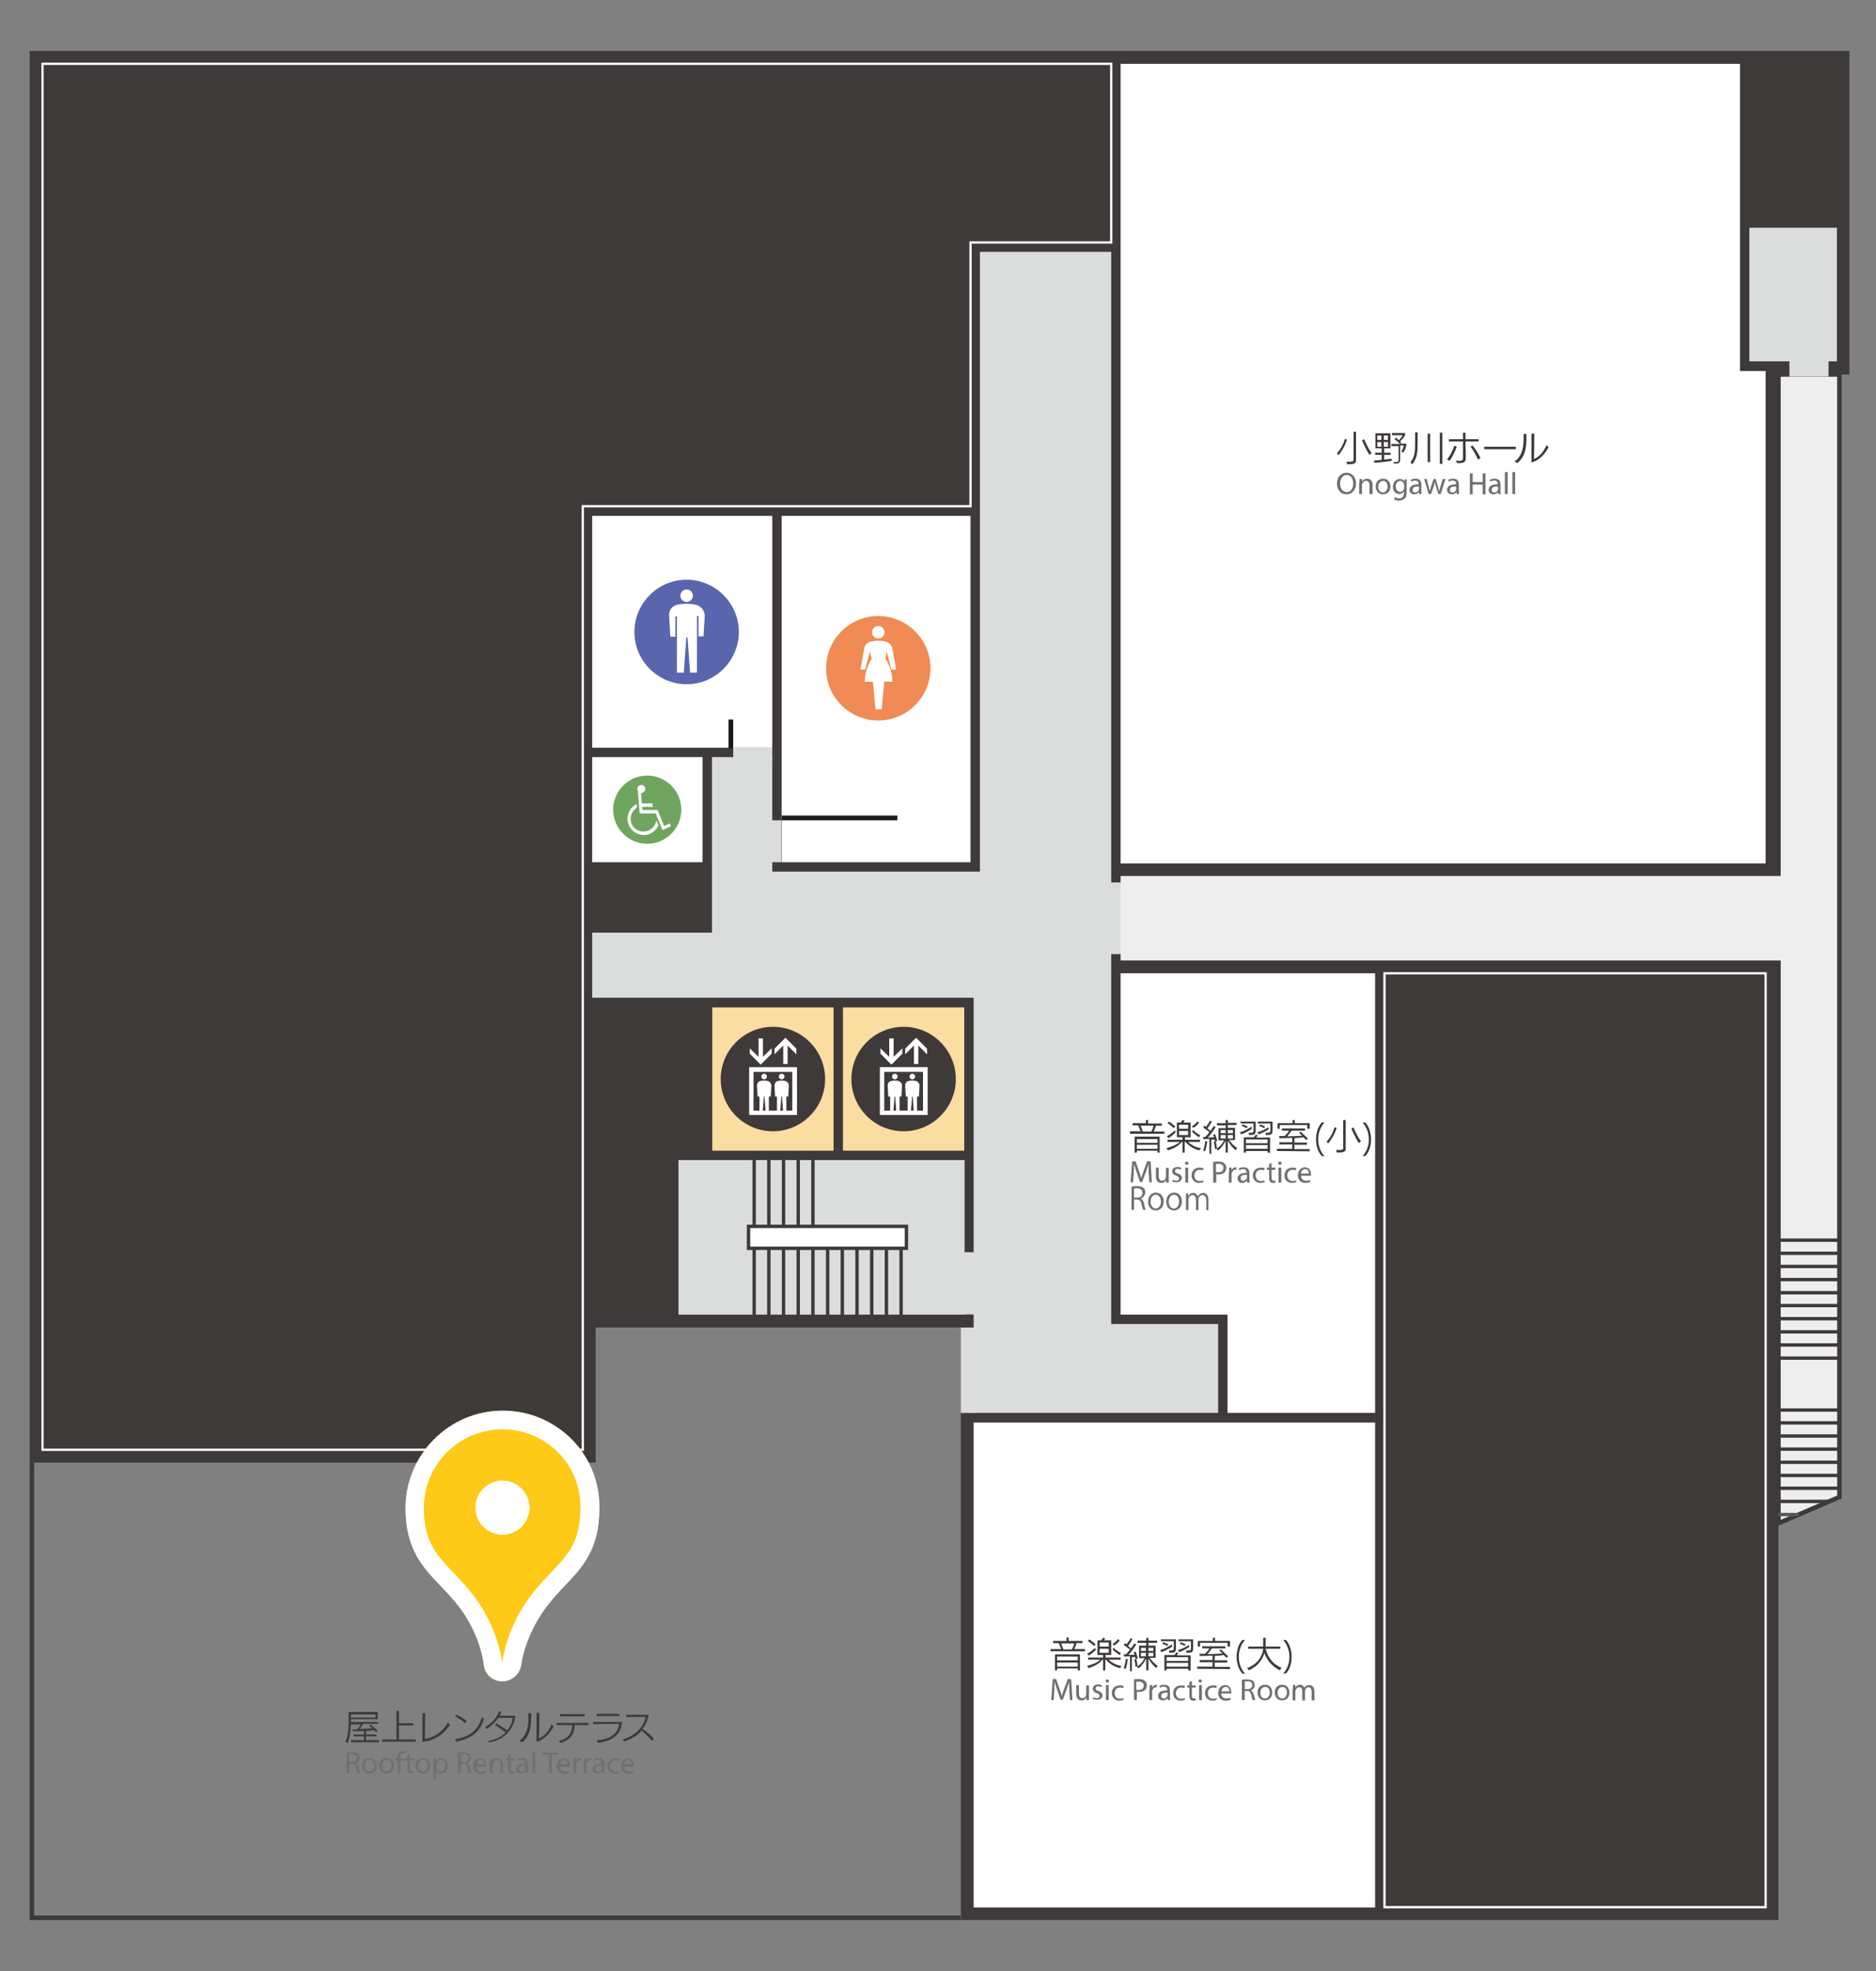 <?xml version="1.0" encoding="utf-8"?>
<!-- Generator: Adobe Illustrator 27.1.1, SVG Export Plug-In . SVG Version: 6.00 Build 0)  -->
<svg version="1.1" id="base" xmlns="http://www.w3.org/2000/svg" xmlns:xlink="http://www.w3.org/1999/xlink" x="0px" y="0px" width="600px" height="630px" preserveAspectRatio="xMinYMid" viewBox="0 0 600 630" style="enable-background:new 0 0 600 630;" xml:space="preserve">
<rect x="0" y="0" width="600" height="630" fill="#808080" stroke="none"/>
<style type="text/css">
	.st0{fill:#3E3A39;}
	.st1{fill:#EEEEEF;stroke:#3E3A39;stroke-width:1.444;stroke-miterlimit:10;}
	.st2{fill:none;stroke:#3E3A39;stroke-width:1.081;stroke-miterlimit:10;}
	.st3{fill:none;stroke:#595757;stroke-width:1.081;stroke-miterlimit:10;}
	.st4{fill:#DBDCDC;}
	.st5{fill:#FFFFFF;}
	.st6{fill:none;stroke:#FFFFFF;stroke-width:0.726;stroke-miterlimit:10;}
	.st7{fill:none;stroke:#3E3A39;stroke-width:1.444;stroke-miterlimit:10;}
	.st8{fill:#FBDCA1;}
	.st9{fill:#FFFFFF;stroke:#3E3A39;stroke-width:1.081;stroke-miterlimit:10;}
	.st10{fill:#1A1A1A;}
	.st11{fill:#EEEEEF;}
	.st12{fill:#F08B55;}
	.st13{fill:#5966AE;}
	.st14{fill:#70A55F;}
	.st15{fill:#717071;}
	.st16{fill:#FFCA17;}
</style>
<polygon class="st0" points="190.5,467.5 190.5,424.3 307.3,424.3 307.3,613.7 568.8,613.7 568.8,119.7 591.5,119.7 591.5,16.3 
	9.5,16.3 9.5,467.5 "/>
<g>
	<polygon class="st1" points="588.3,478.5 588.3,119.7 568.8,119.7 568.8,486.9 	"/>
</g>
<line class="st2" x1="588.3" y1="434.1" x2="568.8" y2="434.1"/>
<line class="st2" x1="588.3" y1="429.9" x2="568.8" y2="429.9"/>
<line class="st2" x1="588.3" y1="425.7" x2="568.8" y2="425.7"/>
<line class="st2" x1="588.3" y1="421.5" x2="568.8" y2="421.5"/>
<line class="st2" x1="588.3" y1="417.3" x2="568.8" y2="417.3"/>
<line class="st2" x1="588.3" y1="413.2" x2="568.8" y2="413.2"/>
<line class="st2" x1="588.3" y1="409" x2="568.8" y2="409"/>
<line class="st2" x1="588.3" y1="404.8" x2="568.8" y2="404.8"/>
<line class="st2" x1="588.3" y1="400.6" x2="568.8" y2="400.6"/>
<line class="st2" x1="588.3" y1="396.4" x2="568.8" y2="396.4"/>
<line class="st3" x1="575.3" y1="484.1" x2="568.8" y2="484.1"/>
<line class="st2" x1="585" y1="479.9" x2="568.8" y2="479.9"/>
<line class="st2" x1="588.3" y1="475.7" x2="568.8" y2="475.7"/>
<line class="st2" x1="588.3" y1="471.6" x2="568.8" y2="471.6"/>
<line class="st2" x1="588.3" y1="467.4" x2="568.8" y2="467.4"/>
<line class="st2" x1="588.3" y1="463.2" x2="568.8" y2="463.2"/>
<line class="st2" x1="588.3" y1="459" x2="568.8" y2="459"/>
<line class="st2" x1="588.3" y1="454.8" x2="568.8" y2="454.8"/>
<line class="st2" x1="588.3" y1="450.7" x2="568.8" y2="450.7"/>
<rect x="559.5" y="72.8" class="st4" width="28" height="42.7"/>
<polygon class="st5" points="556.5,20.4 358.4,20.4 358.4,276 564.7,276 564.7,118.6 556.5,118.6 "/>
<polygon class="st6" points="186.4,161.8 310.4,161.8 310.4,77.5 355.4,77.5 355.4,20.4 13.6,20.4 13.6,463.4 186.4,463.4 "/>
<polyline class="st7" points="10.2,467.5 10.2,613 307.2,613 "/>
<polygon class="st5" points="358.4,420.2 392.6,420.2 392.6,451.6 439.8,451.6 439.8,311.1 358.4,311.1 "/>
<rect x="311.4" y="454.7" class="st5" width="128.4" height="155"/>
<rect x="217" y="370.8" class="st4" width="91.5" height="49.4"/>
<rect x="227.8" y="322" class="st8" width="38.8" height="45.8"/>
<rect x="269.6" y="322" class="st8" width="38.8" height="45.8"/>
<rect x="189.4" y="242" class="st5" width="35.3" height="33.6"/>
<rect x="239.4" y="392" class="st9" width="50.5" height="7"/>
<line class="st2" x1="241.2" y1="420.3" x2="241.2" y2="399"/>
<line class="st2" x1="245.9" y1="420.3" x2="245.9" y2="399"/>
<line class="st2" x1="250.6" y1="420.3" x2="250.6" y2="399"/>
<line class="st2" x1="255.3" y1="420.3" x2="255.3" y2="399"/>
<line class="st2" x1="260" y1="420.3" x2="260" y2="399"/>
<line class="st2" x1="264.7" y1="420.3" x2="264.7" y2="399"/>
<line class="st2" x1="269.4" y1="420.3" x2="269.4" y2="399"/>
<line class="st2" x1="278.8" y1="420.3" x2="278.8" y2="399"/>
<line class="st2" x1="274.1" y1="420.3" x2="274.1" y2="399"/>
<line class="st2" x1="283.5" y1="420.3" x2="283.5" y2="399"/>
<line class="st2" x1="288.2" y1="420.3" x2="288.2" y2="399"/>
<line class="st2" x1="241.2" y1="392" x2="241.2" y2="370.8"/>
<line class="st2" x1="245.9" y1="392" x2="245.9" y2="370.8"/>
<line class="st2" x1="250.6" y1="392" x2="250.6" y2="370.8"/>
<line class="st2" x1="255.3" y1="392" x2="255.3" y2="370.8"/>
<line class="st2" x1="260" y1="392" x2="260" y2="370.8"/>
<polygon class="st4" points="355.4,423.2 355.4,80.5 313.4,80.5 313.4,278.6 247,278.6 247,278.6 247,278.6 247,242 227.7,242 
	227.7,298.1 189.4,298.1 189.4,318.9 311.4,318.9 311.4,451.6 389.6,451.6 389.6,423.2 "/>
<g>
	<rect x="189.4" y="164.9" class="st5" width="57.6" height="74.1"/>
	<rect x="250" y="164.9" class="st5" width="60.4" height="110.7"/>
</g>
<rect x="250" y="260.7" class="st10" width="37" height="1.5"/>
<rect x="233" y="230" class="st10" width="1.5" height="9.2"/>
<rect x="234.5" y="239" class="st4" width="12.5" height="4.4"/>
<rect x="246.1" y="262.2" class="st4" width="3.8" height="13.4"/>
<rect x="345.3" y="290.8" transform="matrix(-4.464980e-11 1 -1 -4.464980e-11 650.31 -63.235)" class="st4" width="22.9" height="5.4"/>
<rect x="442.8" y="311.1" class="st6" width="121.9" height="298.5"/>
<rect x="358.4" y="280" class="st11" width="212.4" height="27"/>
<rect x="300.2" y="407.9" transform="matrix(8.974250e-11 -1 1 8.974250e-11 -100.165 720.348)" class="st4" width="19.9" height="4.7"/>
<rect x="296" y="435.6" transform="matrix(6.518170e-11 -1 1 6.518170e-11 -128.314 747.63)" class="st4" width="27.3" height="4.7"/>
<rect x="575.6" y="111.2" transform="matrix(-4.530439e-11 1 -1 -4.530439e-11 696.015 -461.023)" class="st4" width="5.8" height="12.5"/>
<g>
	<path class="st0" d="M247.2,361.6c9.2,0,16.7-7.5,16.7-16.7c0-9.2-7.5-16.7-16.7-16.7c-9.2,0-16.7,7.5-16.7,16.7
		C230.5,354.1,238,361.6,247.2,361.6"/>
	<g>
		<path class="st5" d="M239.6,341.1v15.3h15.3v-15.3H239.6z M253.4,355H241v-12.4h12.4V355z"/>
		<polygon class="st5" points="246.8,336.8 246.8,335.1 244,337.8 244,331.9 242.6,331.9 242.6,337.8 239.8,335.1 239.8,336.8 
			243.3,340.3 		"/>
		<polygon class="st5" points="250.5,334.2 250.5,340.1 251.9,340.1 251.9,334.2 254.7,337 254.7,335.2 251.2,331.7 247.7,335.2 
			247.7,337 		"/>
		<path class="st5" d="M242.3,350.5h0.6v5.2h1l0.4-5.2h0.2l0.4,5.2h1v-5.2h0.6l0.2-3.5c0-0.7-0.5-1.3-1.2-1.5
			c-0.4-0.1-0.7-0.1-1.1-0.1c-0.4,0-0.7,0-1.1,0.1c-0.7,0.1-1.2,0.7-1.2,1.5L242.3,350.5z"/>
		<path class="st5" d="M244.4,345c0.5,0,0.9-0.4,0.9-0.9c0-0.5-0.4-0.9-0.9-0.9c-0.5,0-0.9,0.4-0.9,0.9
			C243.5,344.6,243.9,345,244.4,345"/>
		<path class="st5" d="M247.9,350.5h0.6v5.2h1l0.4-5.2h0.2l0.4,5.2h1v-5.2h0.6l0.2-3.5c0-0.7-0.5-1.3-1.2-1.5
			c-0.4-0.1-0.7-0.1-1.1-0.1c-0.4,0-0.7,0-1.1,0.1c-0.7,0.1-1.2,0.7-1.2,1.5L247.9,350.5z"/>
		<path class="st5" d="M250,345c0.5,0,0.9-0.4,0.9-0.9c0-0.5-0.4-0.9-0.9-0.9c-0.5,0-0.9,0.4-0.9,0.9C249.1,344.6,249.5,345,250,345
			"/>
	</g>
</g>
<g>
	<path class="st0" d="M289,361.6c9.2,0,16.7-7.5,16.7-16.7c0-9.2-7.5-16.7-16.7-16.7c-9.2,0-16.7,7.5-16.7,16.7
		C272.3,354.1,279.8,361.6,289,361.6"/>
	<g>
		<path class="st5" d="M281.4,341.1v15.3h15.3v-15.3H281.4z M295.2,355h-12.4v-12.4h12.4V355z"/>
		<polygon class="st5" points="288.6,336.8 288.6,335.1 285.8,337.8 285.8,331.9 284.4,331.9 284.4,337.8 281.6,335.1 281.6,336.8 
			285.1,340.3 		"/>
		<polygon class="st5" points="292.3,334.2 292.3,340.1 293.7,340.1 293.7,334.2 296.5,337 296.5,335.2 293,331.7 289.5,335.2 
			289.5,337 		"/>
		<path class="st5" d="M284.1,350.5h0.6v5.2h1l0.4-5.2h0.2l0.4,5.2h1v-5.2h0.6l0.2-3.5c0-0.7-0.5-1.3-1.2-1.5
			c-0.4-0.1-0.7-0.1-1.1-0.1c-0.4,0-0.7,0-1.1,0.1c-0.7,0.1-1.2,0.7-1.2,1.5L284.1,350.5z"/>
		<path class="st5" d="M286.2,345c0.5,0,0.9-0.4,0.9-0.9c0-0.5-0.4-0.9-0.9-0.9c-0.5,0-0.9,0.4-0.9,0.9
			C285.3,344.6,285.7,345,286.2,345"/>
		<path class="st5" d="M289.7,350.5h0.6v5.2h1l0.4-5.2h0.2l0.4,5.2h1v-5.2h0.6l0.2-3.5c0-0.7-0.5-1.3-1.2-1.5
			c-0.4-0.1-0.7-0.1-1.1-0.1c-0.4,0-0.7,0-1.1,0.1c-0.7,0.1-1.2,0.7-1.2,1.5L289.7,350.5z"/>
		<path class="st5" d="M291.8,345c0.5,0,0.9-0.4,0.9-0.9c0-0.5-0.4-0.9-0.9-0.9c-0.5,0-0.9,0.4-0.9,0.9
			C290.9,344.6,291.3,345,291.8,345"/>
	</g>
</g>
<g>
	<path class="st12" d="M280.9,230.3c9.2,0,16.7-7.5,16.7-16.7c0-9.2-7.5-16.7-16.7-16.7c-9.2,0-16.7,7.5-16.7,16.7
		C264.2,222.8,271.7,230.3,280.9,230.3"/>
	<g>
		<path class="st5" d="M280.9,204.1c1.1,0,2-0.9,2-2s-0.9-2-2-2c-1.1,0-2,0.9-2,2S279.8,204.1,280.9,204.1"/>
		<path class="st5" d="M283.6,208.3l1.5,5.7h1.5l-1.2-6.7c-0.2-1-1-1.9-2-2.2c-0.8-0.2-1.6-0.3-2.5-0.3c-0.9,0-1.7,0.1-2.5,0.3
			c-1.1,0.3-1.9,1.2-2,2.2l-1.2,6.7h1.5l1.5-5.7l0.6,2.3c-1.4,2.1-2.2,4.6-2.2,7.3h2.6l0.8,8.8h2l0.8-8.8h2.6c0-2.7-0.8-5.2-2.2-7.3
			L283.6,208.3z"/>
	</g>
</g>
<g>
	<path class="st13" d="M219.6,218.7c9.2,0,16.7-7.5,16.7-16.7c0-9.2-7.5-16.7-16.7-16.7c-9.2,0-16.7,7.5-16.7,16.7
		C202.9,211.2,210.4,218.7,219.6,218.7"/>
	<g>
		<path class="st5" d="M219.6,192.4c1.1,0,2-0.9,2-2s-0.9-2-2-2c-1.1,0-2,0.9-2,2S218.5,192.4,219.6,192.4"/>
		<path class="st5" d="M222.5,193.3c-1-0.2-1.9-0.3-3-0.3c-1,0-2,0.1-2.9,0.3c-1.6,0.3-2.7,1.8-2.6,3.4l0.4,6.8h1.6v-6.5h0.5V215
			h2.2l0.8-11.2h0.4l0.8,11.2h2.2v-18.1h0.5v6.5h1.6l0.4-6.8C225.2,195,224.1,193.6,222.5,193.3"/>
	</g>
</g>
<g>
	<path class="st14" d="M207,269.7c6,0,10.9-4.9,10.9-10.9c0-6-4.9-10.9-10.9-10.9c-6,0-10.9,4.9-10.9,10.9
		C196.1,264.8,201,269.7,207,269.7"/>
	<path class="st5" d="M210.6,263.8c-0.8,1.8-2.6,3.1-4.7,3.1c-2.8,0-5.2-2.3-5.2-5.2c0-2,1.2-3.8,2.9-4.7l0.1,1.2
		c-1.2,0.7-2,2-2,3.5c0,2.3,1.8,4.1,4.1,4.1c2.1,0,3.8-1.6,4.1-3.6L210.6,263.8z M205,253.5l0.3,3.3h3.4v1.1h-3.3l0.1,1h4.8l2.1,5.1
		l1.8-0.8l0.4,0.9l-2.7,1.2l-2.2-5.3h-5.1l-0.6-7.2c-0.1-0.2-0.2-0.4-0.2-0.6c0-0.7,0.6-1.3,1.3-1.3c0.7,0,1.3,0.6,1.3,1.3
		C206.3,252.9,205.7,253.5,205,253.5"/>
</g>
<g>
	<g>
		<g>
			<path class="st0" d="M427.6,144.9c0.9-1,2-2.6,2.5-4.6l0.7,0.2c-0.6,2-1.6,3.6-2.7,5L427.6,144.9z M432.9,138h0.8v9.3
				c0,0.9-0.9,1.1-2.8,1.1l-0.3-0.8c2.1,0,2.3-0.1,2.3-0.7V138z M438,145.4c-0.9-1.4-1.6-2.8-2.4-4.7l0.7-0.3
				c0.7,1.6,1.5,3.3,2.4,4.4L438,145.4z"/>
			<path class="st0" d="M445,147.3c0,0-2,0.4-5.4,0.6l-0.2-0.7c0.9-0.1,1.7-0.1,2.5-0.2v-1.6h-2.1v-0.7h2.1v-1.4h-2v-4.8h4.8v4.8h-2
				v1.4h2.1v0.7h-2.1v1.5c1.5-0.2,2.4-0.3,2.4-0.3V147.3z M441.8,139.2h-1.3v1.4h1.3V139.2z M441.8,141.3h-1.3v1.5h1.3V141.3z
				 M443.9,139.2h-1.3v1.4h1.3V139.2z M443.9,141.3h-1.3v1.5h1.3V141.3z M445.7,147.7c1.5,0,1.6-0.1,1.6-0.7v-4.4h-2.3v-0.7h2.7
				c-0.6-0.8-1.7-1.5-1.7-1.5l0.5-0.5c0,0,0.4,0.3,0.9,0.8c0.2-0.2,0.9-0.9,1.2-1.6h-3.4v-0.7h4.2v0.7c-0.5,0.9-1.3,1.7-1.6,2
				c0.1,0.1,0.4,0.4,0.4,0.4l-0.4,0.3h2v0.6c-0.4,1.5-1,2.3-1,2.3l-0.6-0.4c0,0,0.5-0.6,0.8-1.9h-1.2v4.7c0,0.9-0.6,1.1-2,1.1
				L445.7,147.7z"/>
			<path class="st0" d="M451.1,147.8c1.5-2,1.5-3.5,1.5-7.1v-2.5h0.8v3.3c0,3-0.1,4.8-1.7,6.9L451.1,147.8z M456.6,147.7v-9.1h0.8
				v9.1L456.6,147.7z M460.5,148.2v-9.9h0.8v10L460.5,148.2z"/>
			<path class="st0" d="M462.8,146.8c1.1-1.2,2-3.2,2.3-4.3l0.8,0.2c-0.4,1.4-1.3,3.3-2.3,4.6L462.8,146.8z M468.8,146.5
				c0,1.4-1.1,1.5-1.8,1.5c-0.4,0-0.8,0-1,0l-0.4-0.8c0.4,0.1,1,0.1,1.3,0.1c0.6,0,1-0.2,1-0.8c0-0.2,0-3.1,0-5.4h-4.5v-0.7h4.5
				l0-2.1h0.8l0,2.1h4.2v0.7h-4.2C468.8,143.2,468.8,146,468.8,146.5L468.8,146.5z M472.7,146.9c-0.5-1.2-1.7-3.3-2.4-4.2l0.7-0.3
				c0.7,0.9,2,2.8,2.5,4L472.7,146.9z"/>
			<path class="st0" d="M474.7,143.6v-0.8h10.1v0.8H474.7z"/>
			<path class="st0" d="M484.4,147.5c2.5-1.7,2.9-4.7,2.9-7.4c0-0.5,0-1,0-1.4l0.9,0c0,0.3,0,0.6,0,0.9c0,4-0.5,6.4-2.9,8.4
				L484.4,147.5z M489.9,138.6l0.8,0c0,0.9,0,6.3-0.1,8.1c2.1-0.8,3.3-2.8,4-4.4l0.7,0.6c-1,1.9-2.8,4.3-5.5,4.9V138.6z"/>
		</g>
	</g>
	<g>
		<g>
			<path class="st15" d="M433.7,154.5c0,2.3-1.4,3.5-3.1,3.5c-1.8,0-3-1.4-3-3.4c0-2.1,1.3-3.5,3.1-3.5
				C432.6,151.2,433.7,152.6,433.7,154.5z M428.6,154.6c0,1.4,0.8,2.7,2.1,2.7c1.4,0,2.1-1.3,2.1-2.8c0-1.3-0.7-2.7-2.1-2.7
				C429.3,151.9,428.6,153.2,428.6,154.6z"/>
			<path class="st15" d="M434.8,154.4c0-0.5,0-0.9,0-1.3h0.8l0.1,0.8h0c0.2-0.5,0.8-0.9,1.6-0.9c0.7,0,1.7,0.4,1.7,2v2.9H438v-2.8
				c0-0.8-0.3-1.4-1.1-1.4c-0.6,0-1,0.4-1.2,0.9c0,0.1-0.1,0.3-0.1,0.4v2.9h-0.9V154.4z"/>
			<path class="st15" d="M444.7,155.5c0,1.8-1.2,2.5-2.4,2.5c-1.3,0-2.3-1-2.3-2.5c0-1.6,1-2.5,2.4-2.5
				C443.7,153,444.7,154,444.7,155.5z M440.8,155.6c0,1,0.6,1.8,1.5,1.8c0.8,0,1.5-0.8,1.5-1.9c0-0.8-0.4-1.8-1.4-1.8
				S440.8,154.6,440.8,155.6z"/>
			<path class="st15" d="M449.9,153.1c0,0.3,0,0.7,0,1.3v2.8c0,1.1-0.2,1.8-0.7,2.2c-0.5,0.4-1.1,0.6-1.7,0.6
				c-0.6,0-1.2-0.1-1.6-0.4l0.2-0.7c0.3,0.2,0.8,0.4,1.4,0.4c0.9,0,1.5-0.5,1.5-1.7v-0.5h0c-0.3,0.4-0.8,0.8-1.5,0.8
				c-1.2,0-2-1-2-2.3c0-1.6,1.1-2.5,2.2-2.5c0.8,0,1.3,0.4,1.5,0.8h0l0-0.7H449.9z M449,155c0-0.1,0-0.3,0-0.4
				c-0.2-0.5-0.6-0.9-1.2-0.9c-0.8,0-1.4,0.7-1.4,1.8c0,0.9,0.5,1.7,1.4,1.7c0.5,0,1-0.3,1.2-0.9c0.1-0.1,0.1-0.3,0.1-0.5V155z"/>
			<path class="st15" d="M453.9,157.9l-0.1-0.6h0c-0.3,0.4-0.8,0.7-1.5,0.7c-1,0-1.5-0.7-1.5-1.4c0-1.2,1-1.8,2.9-1.8v-0.1
				c0-0.4-0.1-1.1-1.1-1.1c-0.4,0-0.9,0.1-1.2,0.4l-0.2-0.6c0.4-0.3,1-0.4,1.6-0.4c1.5,0,1.8,1,1.8,2v1.8c0,0.4,0,0.8,0.1,1.1H453.9
				z M453.8,155.5c-1,0-2,0.1-2,1.1c0,0.6,0.4,0.8,0.8,0.8c0.6,0,1-0.4,1.2-0.8c0-0.1,0-0.2,0-0.3V155.5z"/>
			<path class="st15" d="M456.3,153.1l0.6,2.4c0.1,0.5,0.3,1,0.4,1.5h0c0.1-0.5,0.3-1,0.4-1.5l0.8-2.4h0.7l0.7,2.4
				c0.2,0.6,0.3,1.1,0.4,1.6h0c0.1-0.5,0.2-1,0.4-1.6l0.7-2.4h0.9l-1.5,4.8h-0.8l-0.7-2.3c-0.2-0.5-0.3-1-0.4-1.6h0
				c-0.1,0.6-0.3,1.1-0.4,1.6l-0.8,2.3h-0.8l-1.4-4.8H456.3z"/>
			<path class="st15" d="M465.9,157.9l-0.1-0.6h0c-0.3,0.4-0.8,0.7-1.5,0.7c-1,0-1.5-0.7-1.5-1.4c0-1.2,1-1.8,2.9-1.8v-0.1
				c0-0.4-0.1-1.1-1.1-1.1c-0.4,0-0.9,0.1-1.2,0.4l-0.2-0.6c0.4-0.3,1-0.4,1.6-0.4c1.5,0,1.8,1,1.8,2v1.8c0,0.4,0,0.8,0.1,1.1H465.9
				z M465.7,155.5c-1,0-2,0.1-2,1.1c0,0.6,0.4,0.8,0.8,0.8c0.6,0,1-0.4,1.2-0.8c0-0.1,0-0.2,0-0.3V155.5z"/>
			<path class="st15" d="M471,151.3v2.8h3.2v-2.8h0.9v6.7h-0.9v-3.1H471v3.1h-0.9v-6.7H471z"/>
			<path class="st15" d="M479.2,157.9l-0.1-0.6h0c-0.3,0.4-0.8,0.7-1.5,0.7c-1,0-1.5-0.7-1.5-1.4c0-1.2,1-1.8,2.9-1.8v-0.1
				c0-0.4-0.1-1.1-1.1-1.1c-0.4,0-0.9,0.1-1.2,0.4l-0.2-0.6c0.4-0.3,1-0.4,1.6-0.4c1.5,0,1.8,1,1.8,2v1.8c0,0.4,0,0.8,0.1,1.1H479.2
				z M479.1,155.5c-1,0-2,0.1-2,1.1c0,0.6,0.4,0.8,0.8,0.8c0.6,0,1-0.4,1.2-0.8c0-0.1,0-0.2,0-0.3V155.5z"/>
			<path class="st15" d="M481.3,150.9h0.9v7h-0.9V150.9z"/>
			<path class="st15" d="M483.7,150.9h0.9v7h-0.9V150.9z"/>
		</g>
	</g>
</g>
<g>
	<g>
		<g>
			<path class="st0" d="M112.3,556.9v-0.7h4.1V555h-3.3v-0.6h3.3v-1.1c-0.9,0-2,0.1-3.5,0.1l-0.2-0.6h1.4c0.5-0.5,1-1,1.3-1.6h-3.2
				c-0.1,3.1-0.5,4.8-1.1,6l-0.6-0.6c0.7-1.4,1-3.2,1-6.7v-2.7h9.3v2.3h-8.6v0.9h8.7v0.6h-4.7c-0.4,0.5-0.8,1.1-1.2,1.6
				c0.2,0,0.4,0,0.5,0c1.3,0,2.8-0.1,3.6-0.2c-0.5-0.4-1.1-0.8-1.1-0.8l0.5-0.4c0,0,1.2,1,2.3,2l-0.5,0.5c-0.2-0.2-0.5-0.5-0.7-0.7
				c-0.6,0.1-1.3,0.2-2.5,0.3v1.1h3.3v0.6h-3.3v1.2h4.1v0.7L112.3,556.9z M120.1,548h-7.9v1h7.9V548z"/>
			<path class="st0" d="M122.2,556.7V556h4.6v-9.2h0.8v4h4.6v0.7h-4.6v4.5h5.4v0.7L122.2,556.7z"/>
			<path class="st0" d="M143.9,551.4c-1.4,1.9-3.8,4.8-8.8,5.4v-9.2l0.9,0c0,0.9-0.1,6.5-0.1,8.2c3.5-0.5,6.1-2.9,7.4-5.3
				L143.9,551.4z"/>
			<path class="st0" d="M148.7,550.8c-0.9-0.9-2.2-1.7-3.2-2.2l0.5-0.5c0.9,0.4,2.4,1.2,3.3,2L148.7,550.8z M145.5,555.9
				c5.2-0.8,7.5-3.2,8.6-7l0.7,0.4c-0.7,2.4-2.1,6.1-8.8,7.4L145.5,555.9z"/>
			<path class="st0" d="M156.1,556.5c2.4-0.4,4.3-1.4,5.6-2.7c-1.1-0.9-2.2-1.7-3.4-2.4l0.5-0.5c0.8,0.4,2.3,1.3,3.4,2.2
				c1-1.2,1.6-2.6,1.8-4h-4.6c-0.9,1.3-2.2,2.5-3.6,3.5l-0.7-0.5c2.2-1.2,4-3.4,4.5-5.1l0.8,0.1c-0.2,0.4-0.4,0.8-0.6,1.3h5
				c-0.2,3.2-2.5,7.5-8.2,8.5L156.1,556.5z"/>
			<path class="st0" d="M166.1,556.4c2.5-1.7,2.9-4.7,2.9-7.4c0-0.5,0-1,0-1.4l0.9,0c0,0.3,0,0.6,0,0.9c0,4-0.5,6.4-2.9,8.4
				L166.1,556.4z M171.7,547.5l0.8,0c0,0.9,0,6.3-0.1,8.1c2.1-0.8,3.3-2.8,4-4.4l0.7,0.6c-1,1.9-2.8,4.3-5.5,4.9V547.5z"/>
			<path class="st0" d="M183.8,551.4c-0.1,2.6-1.1,4.6-4.4,5.7l-0.7-0.6c3.4-0.8,4.2-2.8,4.3-5.1h-5v-0.7h10.2v0.7H183.8z
				 M179.1,548.6v-0.7h7.9v0.7L179.1,548.6z"/>
			<path class="st0" d="M190.8,556.3c4.7-0.4,6.9-2.4,7.2-5.3c-2.1,0-8.3,0.1-8.3,0.1v-0.7h9.2c-0.2,4-2.8,6-7.6,6.7L190.8,556.3z
				 M190.8,548.5v-0.7l7.3,0v0.7H190.8z"/>
			<path class="st0" d="M208.5,556.5c-1-1.4-2.3-2.5-3.3-3.3c-1.6,1.9-3.7,2.8-5.5,3.4l-0.6-0.6c4.5-1.3,6.9-4.4,7.4-7.2l-6.2,0
				v-0.7l7.2,0c-0.4,1.9-1.1,3.4-2,4.5c1,0.7,2.6,1.9,3.6,3.1L208.5,556.5z"/>
		</g>
	</g>
	<g>
		<g>
			<path class="st15" d="M110.9,560.2c0.4-0.1,1.1-0.1,1.7-0.1c0.9,0,1.5,0.2,1.9,0.5c0.3,0.3,0.5,0.8,0.5,1.3
				c0,0.9-0.6,1.5-1.3,1.7v0c0.5,0.2,0.8,0.7,1,1.3c0.2,0.9,0.4,1.6,0.5,1.8h-0.9c-0.1-0.2-0.3-0.8-0.4-1.6
				c-0.2-0.9-0.6-1.3-1.3-1.3h-0.8v2.9h-0.9V560.2z M111.7,563.2h0.9c0.9,0,1.5-0.5,1.5-1.3c0-0.9-0.6-1.2-1.5-1.2
				c-0.4,0-0.7,0-0.9,0.1V563.2z"/>
			<path class="st15" d="M120.5,564.4c0,1.8-1.2,2.5-2.4,2.5c-1.3,0-2.3-1-2.3-2.5c0-1.6,1-2.5,2.4-2.5
				C119.6,561.9,120.5,562.9,120.5,564.4z M116.7,564.4c0,1,0.6,1.8,1.5,1.8c0.8,0,1.5-0.8,1.5-1.9c0-0.8-0.4-1.8-1.4-1.8
				C117.2,562.5,116.7,563.5,116.7,564.4z"/>
			<path class="st15" d="M126,564.4c0,1.8-1.2,2.5-2.4,2.5c-1.3,0-2.3-1-2.3-2.5c0-1.6,1-2.5,2.4-2.5C125,561.9,126,562.9,126,564.4
				z M122.2,564.4c0,1,0.6,1.8,1.5,1.8c0.8,0,1.5-0.8,1.5-1.9c0-0.8-0.4-1.8-1.4-1.8C122.6,562.5,122.2,563.5,122.2,564.4z"/>
			<path class="st15" d="M127.2,566.8v-4.1h-0.7V562h0.7v-0.2c0-0.7,0.1-1.3,0.6-1.7c0.3-0.3,0.8-0.4,1.2-0.4c0.3,0,0.6,0.1,0.7,0.1
				l-0.1,0.7c-0.1-0.1-0.3-0.1-0.6-0.1c-0.7,0-0.9,0.7-0.9,1.4v0.3h1.2v0.7H128v4.1H127.2z"/>
			<path class="st15" d="M131.1,560.6v1.4h1.2v0.7h-1.2v2.6c0,0.6,0.2,0.9,0.7,0.9c0.2,0,0.4,0,0.5-0.1l0,0.7
				c-0.2,0.1-0.4,0.1-0.8,0.1c-0.4,0-0.7-0.1-0.9-0.4c-0.2-0.3-0.3-0.7-0.3-1.2v-2.6h-0.7V562h0.7v-1.1L131.1,560.6z"/>
			<path class="st15" d="M137.6,564.4c0,1.8-1.2,2.5-2.4,2.5c-1.3,0-2.3-1-2.3-2.5c0-1.6,1-2.5,2.4-2.5
				C136.7,561.9,137.6,562.9,137.6,564.4z M133.8,564.4c0,1,0.6,1.8,1.5,1.8c0.8,0,1.5-0.8,1.5-1.9c0-0.8-0.4-1.8-1.4-1.8
				C134.3,562.5,133.8,563.5,133.8,564.4z"/>
			<path class="st15" d="M138.7,563.6c0-0.6,0-1.1,0-1.6h0.8l0,0.8h0c0.4-0.6,0.9-0.9,1.7-0.9c1.2,0,2,1,2,2.4c0,1.7-1,2.6-2.2,2.6
				c-0.6,0-1.2-0.3-1.5-0.8h0v2.6h-0.9V563.6z M139.6,564.8c0,0.1,0,0.2,0,0.4c0.2,0.6,0.7,1,1.3,1c0.9,0,1.5-0.8,1.5-1.9
				c0-1-0.5-1.8-1.4-1.8c-0.6,0-1.1,0.4-1.3,1.1c0,0.1-0.1,0.2-0.1,0.4V564.8z"/>
			<path class="st15" d="M146.5,560.2c0.4-0.1,1.1-0.1,1.7-0.1c0.9,0,1.5,0.2,1.9,0.5c0.3,0.3,0.5,0.8,0.5,1.3
				c0,0.9-0.6,1.5-1.3,1.7v0c0.5,0.2,0.8,0.7,1,1.3c0.2,0.9,0.4,1.6,0.5,1.8h-0.9c-0.1-0.2-0.3-0.8-0.4-1.6
				c-0.2-0.9-0.6-1.3-1.3-1.3h-0.8v2.9h-0.9V560.2z M147.4,563.2h0.9c0.9,0,1.5-0.5,1.5-1.3c0-0.9-0.6-1.2-1.5-1.2
				c-0.4,0-0.7,0-0.9,0.1V563.2z"/>
			<path class="st15" d="M152.3,564.6c0,1.2,0.8,1.7,1.6,1.7c0.6,0,1-0.1,1.3-0.2l0.1,0.6c-0.3,0.1-0.8,0.3-1.6,0.3
				c-1.5,0-2.4-1-2.4-2.4c0-1.4,0.9-2.6,2.2-2.6c1.6,0,2,1.4,2,2.3c0,0.2,0,0.3,0,0.4H152.3z M154.9,563.9c0-0.6-0.2-1.4-1.2-1.4
				c-0.9,0-1.3,0.8-1.3,1.4H154.9z"/>
			<path class="st15" d="M156.8,563.3c0-0.5,0-0.9,0-1.3h0.8l0,0.8h0c0.2-0.5,0.8-0.9,1.6-0.9c0.7,0,1.7,0.4,1.7,2v2.9H160V564
				c0-0.8-0.3-1.4-1.1-1.4c-0.6,0-1,0.4-1.2,0.9c0,0.1-0.1,0.3-0.1,0.4v2.9h-0.9V563.3z"/>
			<path class="st15" d="M163.3,560.6v1.4h1.2v0.7h-1.2v2.6c0,0.6,0.2,0.9,0.7,0.9c0.2,0,0.4,0,0.5-0.1l0,0.7
				c-0.2,0.1-0.4,0.1-0.8,0.1c-0.4,0-0.7-0.1-0.9-0.4c-0.2-0.3-0.3-0.7-0.3-1.2v-2.6h-0.7V562h0.7v-1.1L163.3,560.6z"/>
			<path class="st15" d="M168.2,566.8l-0.1-0.6h0c-0.3,0.4-0.8,0.7-1.5,0.7c-1,0-1.5-0.7-1.5-1.4c0-1.2,1-1.8,2.9-1.8v-0.1
				c0-0.4-0.1-1.1-1.1-1.1c-0.4,0-0.9,0.1-1.2,0.4l-0.2-0.6c0.4-0.3,1-0.4,1.6-0.4c1.5,0,1.8,1,1.8,2v1.8c0,0.4,0,0.8,0.1,1.1H168.2
				z M168,564.3c-1,0-2,0.1-2,1.1c0,0.6,0.4,0.8,0.8,0.8c0.6,0,1-0.4,1.2-0.8c0-0.1,0-0.2,0-0.3V564.3z"/>
			<path class="st15" d="M170.3,559.8h0.9v7h-0.9V559.8z"/>
			<path class="st15" d="M175.6,560.9h-2v-0.7h4.9v0.7h-2v5.9h-0.9V560.9z"/>
			<path class="st15" d="M179,564.6c0,1.2,0.8,1.7,1.6,1.7c0.6,0,1-0.1,1.3-0.2l0.1,0.6c-0.3,0.1-0.8,0.3-1.6,0.3
				c-1.5,0-2.4-1-2.4-2.4c0-1.4,0.9-2.6,2.2-2.6c1.6,0,2,1.4,2,2.3c0,0.2,0,0.3,0,0.4H179z M181.6,563.9c0-0.6-0.2-1.4-1.2-1.4
				c-0.9,0-1.3,0.8-1.3,1.4H181.6z"/>
			<path class="st15" d="M183.5,563.5c0-0.6,0-1,0-1.5h0.8l0,0.9h0c0.2-0.6,0.7-1,1.3-1c0.1,0,0.2,0,0.2,0v0.8c-0.1,0-0.2,0-0.3,0
				c-0.6,0-1,0.5-1.2,1.1c0,0.1,0,0.3,0,0.4v2.6h-0.9V563.5z"/>
			<path class="st15" d="M186.8,563.5c0-0.6,0-1,0-1.5h0.8l0,0.9h0c0.2-0.6,0.7-1,1.3-1c0.1,0,0.2,0,0.2,0v0.8c-0.1,0-0.2,0-0.3,0
				c-0.6,0-1,0.5-1.2,1.1c0,0.1,0,0.3,0,0.4v2.6h-0.9V563.5z"/>
			<path class="st15" d="M192.6,566.8l-0.1-0.6h0c-0.3,0.4-0.8,0.7-1.5,0.7c-1,0-1.5-0.7-1.5-1.4c0-1.2,1-1.8,2.9-1.8v-0.1
				c0-0.4-0.1-1.1-1.1-1.1c-0.4,0-0.9,0.1-1.2,0.4l-0.2-0.6c0.4-0.3,1-0.4,1.6-0.4c1.5,0,1.8,1,1.8,2v1.8c0,0.4,0,0.8,0.1,1.1H192.6
				z M192.5,564.3c-1,0-2,0.1-2,1.1c0,0.6,0.4,0.8,0.8,0.8c0.6,0,1-0.4,1.2-0.8c0-0.1,0-0.2,0-0.3V564.3z"/>
			<path class="st15" d="M198.1,566.6c-0.2,0.1-0.7,0.3-1.4,0.3c-1.4,0-2.4-1-2.4-2.4c0-1.5,1-2.5,2.6-2.5c0.5,0,1,0.1,1.2,0.2
				l-0.2,0.7c-0.2-0.1-0.5-0.2-1-0.2c-1.1,0-1.7,0.8-1.7,1.8c0,1.1,0.7,1.8,1.7,1.8c0.5,0,0.8-0.1,1.1-0.2L198.1,566.6z"/>
			<path class="st15" d="M199.6,564.6c0,1.2,0.8,1.7,1.6,1.7c0.6,0,1-0.1,1.3-0.2l0.1,0.6c-0.3,0.1-0.8,0.3-1.6,0.3
				c-1.5,0-2.4-1-2.4-2.4c0-1.4,0.9-2.6,2.2-2.6c1.6,0,2,1.4,2,2.3c0,0.2,0,0.3,0,0.4H199.6z M202.1,563.9c0-0.6-0.2-1.4-1.2-1.4
				c-0.9,0-1.3,0.8-1.3,1.4H202.1z"/>
		</g>
	</g>
</g>
<g>
	<g>
		<g>
			<path class="st0" d="M336,527.8v-0.7h3.4c-0.3-0.8-0.6-1.5-0.8-1.9h-1.8v-0.7h4.3v-1.1h0.7v1.1h4.4v0.7h-1.9
				c-0.1,0.5-0.4,1.2-0.7,1.9h3.4v0.7H336z M344.7,533.9v-0.6h-6.6v0.6h-0.7v-5.1h8v5.1L344.7,533.9z M344.7,529.5h-6.6v1.2h6.6
				V529.5z M344.7,531.4h-6.6v1.3h6.6V531.4z M339.4,525.3c0.2,0.4,0.4,1.1,0.7,1.9h2.7c0.4-0.7,0.6-1.4,0.8-1.9H339.4z"/>
			<path class="st0" d="M358.2,533.2c-1.7-0.4-3.1-1.2-4.5-2.7h-0.2v3.4h-0.7v-3.4h-0.2c-0.8,1-2.2,2-4.5,2.7l-0.4-0.7
				c1.8-0.5,3.6-1.3,4.2-2H348v-0.7h4.8V529H351v-4.7h1.2c0.3-0.3,0.6-0.8,0.6-0.8l0.7,0.2c0,0-0.3,0.4-0.4,0.6h2.3v4.7h-1.8v0.8
				h4.8v0.7h-3.8c1.2,1.1,2.6,1.8,4.1,2L358.2,533.2z M347.7,528.6c1.5-0.8,2.4-1.8,2.4-1.8l0.5,0.4c0,0-0.8,1-2.4,2L347.7,528.6z
				 M349.9,526.1c-0.9-0.9-2-1.6-2-1.6l0.5-0.5c0,0,1.2,0.8,2,1.6L349.9,526.1z M354.6,525h-2.9v1.3h2.9V525z M354.6,527h-2.9v1.3
				h2.9V527z M358.1,529c-1.1-0.6-2.3-1.8-2.3-1.8l0.4-0.5c0,0,0.8,0.9,2.3,1.7L358.1,529z M355.8,525.5c1.2-0.7,1.8-1.6,1.8-1.6
				l0.5,0.5c0,0-0.8,1-1.8,1.6L355.8,525.5z"/>
			<path class="st0" d="M359.4,533.2c0.5-1.2,0.7-3,0.7-3l0.6,0.1c0,0-0.2,1.9-0.7,3.2L359.4,533.2z M361.4,533.9v-4.5
				c-1,0.1-1.9,0.1-1.9,0.1l-0.1-0.7c0,0,0.3,0,0.7,0c0.5-0.5,0.9-1,1.3-1.5c-0.3-0.3-1.1-0.9-2-1.5l0.4-0.6
				c0.2,0.1,0.4,0.3,0.5,0.4c0.3-0.4,0.9-1.2,1.3-2l0.6,0.3c-0.5,0.9-1.1,1.7-1.4,2.2c0.4,0.3,0.7,0.6,0.9,0.8
				c0.7-0.9,1.1-1.6,1.1-1.6l0.6,0.3c0,0-1,1.8-2.5,3.4c0.6,0,1.4-0.1,2-0.1c-0.1-0.3-0.2-0.5-0.3-0.8l0.6-0.2
				c0.4,0.9,0.7,2.2,0.7,2.2l-0.7,0.2c0,0-0.1-0.3-0.2-0.7c-0.3,0-0.6,0.1-1,0.1v4.5H361.4z M369.9,533.2c-1-0.7-1.8-1.7-2.6-3.1
				v3.8h-0.7v-3.8c-0.5,1-1.3,2.3-2.5,3.2l-0.4-0.6l-0.5,0.1c0,0-0.1-1.2-0.4-2.4l0.6-0.1c0.3,1,0.4,2,0.4,2.3
				c1-0.6,1.8-1.6,2.3-2.6h-1.8V526h2.3v-0.9h-2.8v-0.7h2.8v-0.9h0.7v0.9h2.8v0.7h-2.8v0.9h2.3v3.9h-1.9c0.8,1.1,1.6,1.9,2.5,2.5
				L369.9,533.2z M366.5,526.7h-1.6v1h1.6V526.7z M366.5,528.3h-1.6v1.1h1.6V528.3z M368.9,526.7h-1.6v1h1.6V526.7z M368.9,528.3
				h-1.6v1.1h1.6V528.3z"/>
			<path class="st0" d="M374.9,526.3c-0.9,0.6-1.9,1.2-3.5,1.8l-0.3-0.7c1.2-0.3,2.7-1.1,3.7-1.8L374.9,526.3z M373.8,527.6
				c1.6,0,1.6-0.2,1.6-0.7v-2.3h-4.1V524h4.8v2.7c0,1.3-0.2,1.6-2.1,1.6L373.8,527.6z M373.3,526.1c-0.7-0.4-1.6-0.7-1.6-0.7
				l0.4-0.5c0,0,0.8,0.3,1.6,0.7L373.3,526.1z M380,533.9v-0.5h-6.9v0.5h-0.7V529h3.2c0.4-0.4,0.6-0.8,0.6-0.8l0.7,0.2
				c0,0-0.3,0.3-0.5,0.7h4.4v4.9L380,533.9z M380,529.7h-6.9v1.2h6.9V529.7z M380,531.5h-6.9v1.2h6.9V531.5z M380.4,526.4
				c-0.7,0.5-1.7,1.1-3.3,1.7l-0.3-0.7c1.4-0.4,2.6-1,3.4-1.6L380.4,526.4z M379.3,527.6c1.6,0,1.6-0.2,1.6-0.7v-2.3h-4V524h4.7v2.7
				c0,1.3-0.2,1.6-2.1,1.6L379.3,527.6z M378.9,526.1c-0.7-0.4-1.6-0.7-1.6-0.7l0.4-0.5c0,0,0.8,0.3,1.5,0.7L378.9,526.1z"/>
			<path class="st0" d="M382.9,533.4v-0.7h4.9v-1.4h-4.1v-0.7h4.1v-1.4c-1,0-2,0.1-3,0.1h-1.1l-0.1-0.7c0.7,0,1.3,0,1.8,0
				c0.6-0.6,1.1-1.2,1.4-1.7h-2.3v-0.7h7.4v0.7h-4.3c-0.5,0.7-0.9,1.2-1.4,1.8h0.4c1.6,0,3.2-0.1,4.4-0.2c-0.4-0.4-1-0.9-1-0.9
				l0.5-0.4c0.6,0.6,1.5,1.5,2.3,2.2l-0.5,0.5c-0.3-0.3-0.6-0.6-0.9-0.9c-0.4,0.1-1.4,0.2-2.9,0.3v1.4h4v0.7h-4v1.4h4.9v0.7
				L382.9,533.4z M392.6,526.3v-1.2h-8.8v1.2h-0.7v-1.8h4.8v-1h0.7v1h4.8v1.8H392.6z"/>
			<path class="st0" d="M397.3,534.9c-1.5-1.7-1.8-4-1.8-5.3c0-1.4,0.3-3.7,1.8-5.4h0.9c-1.3,1.4-2,3.4-2,5.4s0.7,3.9,2,5.4
				L397.3,534.9z"/>
			<path class="st0" d="M409.3,533.9c-2.9-1.6-4.2-3.5-4.9-5.5c-0.7,2.2-2.1,4.2-5,5.5l-0.5-0.7c3.7-1.5,4.9-4.2,5.1-6.2h-4.8v-0.7
				h4.8v-2.8h0.8v2.8h4.7v0.7h-4.7l0,0.1c0.4,1.3,1.3,4.4,5.1,6L409.3,533.9z"/>
			<path class="st0" d="M410.4,534.9c1.3-1.4,2-3.3,2-5.3s-0.7-3.9-2-5.4h0.9c1.5,1.7,1.8,4,1.8,5.4c0,1.4-0.3,3.7-1.8,5.3H410.4z"
				/>
		</g>
	</g>
	<g>
		<g>
			<path class="st15" d="M342,540.5c0-0.9-0.1-2-0.1-2.9h0c-0.2,0.8-0.5,1.6-0.8,2.5l-1.2,3.2h-0.7l-1.1-3.2
				c-0.3-0.9-0.6-1.8-0.8-2.6h0c0,0.8-0.1,2-0.1,3l-0.2,2.9h-0.8l0.5-6.7h1.1l1.1,3.2c0.3,0.8,0.5,1.6,0.7,2.2h0
				c0.2-0.7,0.4-1.4,0.7-2.2l1.2-3.2h1.1l0.4,6.7h-0.8L342,540.5z"/>
			<path class="st15" d="M348.3,542.1c0,0.5,0,0.9,0,1.3h-0.8l0-0.8h0c-0.2,0.4-0.7,0.9-1.6,0.9c-0.8,0-1.7-0.4-1.7-2.1v-2.8h0.9
				v2.7c0,0.9,0.3,1.5,1.1,1.5c0.6,0,1-0.4,1.1-0.8c0-0.1,0.1-0.3,0.1-0.4v-2.9h0.9V542.1z"/>
			<path class="st15" d="M349.7,542.5c0.3,0.2,0.7,0.3,1.1,0.3c0.6,0,0.9-0.3,0.9-0.7c0-0.4-0.2-0.6-0.9-0.9
				c-0.9-0.3-1.3-0.8-1.3-1.4c0-0.8,0.6-1.4,1.7-1.4c0.5,0,0.9,0.1,1.2,0.3l-0.2,0.6c-0.2-0.1-0.5-0.3-1-0.3c-0.5,0-0.8,0.3-0.8,0.7
				c0,0.4,0.3,0.6,0.9,0.8c0.8,0.3,1.3,0.7,1.3,1.4c0,0.8-0.7,1.4-1.8,1.4c-0.5,0-1-0.1-1.3-0.3L349.7,542.5z"/>
			<path class="st15" d="M354.7,537.3c0,0.3-0.2,0.5-0.6,0.5c-0.3,0-0.5-0.2-0.5-0.5c0-0.3,0.2-0.5,0.5-0.5
				C354.5,536.8,354.7,537,354.7,537.3z M353.7,543.4v-4.8h0.9v4.8H353.7z"/>
			<path class="st15" d="M359.4,543.3c-0.2,0.1-0.7,0.3-1.4,0.3c-1.4,0-2.4-1-2.4-2.4c0-1.5,1-2.5,2.6-2.5c0.5,0,1,0.1,1.2,0.2
				l-0.2,0.7c-0.2-0.1-0.5-0.2-1-0.2c-1.1,0-1.7,0.8-1.7,1.8c0,1.1,0.7,1.8,1.7,1.8c0.5,0,0.8-0.1,1.1-0.2L359.4,543.3z"/>
			<path class="st15" d="M362.6,536.8c0.4-0.1,1-0.1,1.7-0.1c0.9,0,1.5,0.2,1.9,0.6c0.4,0.3,0.6,0.8,0.6,1.4c0,0.6-0.2,1.1-0.5,1.4
				c-0.5,0.5-1.2,0.7-2,0.7c-0.3,0-0.5,0-0.7-0.1v2.7h-0.9V536.8z M363.4,540.1c0.2,0,0.4,0.1,0.7,0.1c1,0,1.7-0.5,1.7-1.4
				c0-0.9-0.6-1.3-1.6-1.3c-0.4,0-0.7,0-0.8,0.1V540.1z"/>
			<path class="st15" d="M367.7,540.1c0-0.6,0-1,0-1.5h0.8l0,0.9h0c0.2-0.6,0.7-1,1.3-1c0.1,0,0.2,0,0.2,0v0.8c-0.1,0-0.2,0-0.3,0
				c-0.6,0-1,0.5-1.2,1.1c0,0.1,0,0.3,0,0.4v2.6h-0.9V540.1z"/>
			<path class="st15" d="M373.5,543.4l-0.1-0.6h0c-0.3,0.4-0.8,0.7-1.5,0.7c-1,0-1.5-0.7-1.5-1.4c0-1.2,1-1.8,2.9-1.8v-0.1
				c0-0.4-0.1-1.1-1.1-1.1c-0.4,0-0.9,0.1-1.2,0.4l-0.2-0.6c0.4-0.3,1-0.4,1.6-0.4c1.5,0,1.8,1,1.8,2v1.8c0,0.4,0,0.8,0.1,1.1H373.5
				z M373.4,541c-1,0-2,0.1-2,1.1c0,0.6,0.4,0.8,0.8,0.8c0.6,0,1-0.4,1.2-0.8c0-0.1,0-0.2,0-0.3V541z"/>
			<path class="st15" d="M379,543.3c-0.2,0.1-0.7,0.3-1.4,0.3c-1.4,0-2.4-1-2.4-2.4c0-1.5,1-2.5,2.6-2.5c0.5,0,1,0.1,1.2,0.2
				l-0.2,0.7c-0.2-0.1-0.5-0.2-1-0.2c-1.1,0-1.7,0.8-1.7,1.8c0,1.1,0.7,1.8,1.7,1.8c0.5,0,0.8-0.1,1.1-0.2L379,543.3z"/>
			<path class="st15" d="M381.2,537.3v1.4h1.2v0.7h-1.2v2.6c0,0.6,0.2,0.9,0.7,0.9c0.2,0,0.4,0,0.5-0.1l0,0.7
				c-0.2,0.1-0.4,0.1-0.8,0.1c-0.4,0-0.7-0.1-0.9-0.4c-0.2-0.3-0.3-0.7-0.3-1.2v-2.6h-0.7v-0.7h0.7v-1.1L381.2,537.3z"/>
			<path class="st15" d="M384.4,537.3c0,0.3-0.2,0.5-0.6,0.5c-0.3,0-0.5-0.2-0.5-0.5c0-0.3,0.2-0.5,0.5-0.5
				C384.2,536.8,384.4,537,384.4,537.3z M383.5,543.4v-4.8h0.9v4.8H383.5z"/>
			<path class="st15" d="M389.2,543.3c-0.2,0.1-0.7,0.3-1.4,0.3c-1.4,0-2.4-1-2.4-2.4c0-1.5,1-2.5,2.6-2.5c0.5,0,1,0.1,1.2,0.2
				l-0.2,0.7c-0.2-0.1-0.5-0.2-1-0.2c-1.1,0-1.7,0.8-1.7,1.8c0,1.1,0.7,1.8,1.7,1.8c0.5,0,0.8-0.1,1.1-0.2L389.2,543.3z"/>
			<path class="st15" d="M390.6,541.2c0,1.2,0.8,1.7,1.6,1.7c0.6,0,1-0.1,1.3-0.2l0.1,0.6c-0.3,0.1-0.8,0.3-1.6,0.3
				c-1.5,0-2.4-1-2.4-2.4c0-1.4,0.9-2.6,2.2-2.6c1.6,0,2,1.4,2,2.3c0,0.2,0,0.3,0,0.4H390.6z M393.2,540.6c0-0.6-0.2-1.4-1.2-1.4
				c-0.9,0-1.3,0.8-1.3,1.4H393.2z"/>
			<path class="st15" d="M397.2,536.9c0.4-0.1,1.1-0.1,1.7-0.1c0.9,0,1.5,0.2,1.9,0.5c0.3,0.3,0.5,0.8,0.5,1.3
				c0,0.9-0.6,1.5-1.3,1.7v0c0.5,0.2,0.8,0.7,1,1.3c0.2,0.9,0.4,1.6,0.5,1.8h-0.9c-0.1-0.2-0.3-0.8-0.4-1.6
				c-0.2-0.9-0.6-1.3-1.3-1.3h-0.8v2.9h-0.9V536.9z M398.1,539.9h0.9c0.9,0,1.5-0.5,1.5-1.3c0-0.9-0.6-1.2-1.5-1.2
				c-0.4,0-0.7,0-0.9,0.1V539.9z"/>
			<path class="st15" d="M406.9,541c0,1.8-1.2,2.5-2.4,2.5c-1.3,0-2.3-1-2.3-2.5c0-1.6,1-2.5,2.4-2.5
				C406,538.5,406.9,539.5,406.9,541z M403.1,541.1c0,1,0.6,1.8,1.5,1.8c0.8,0,1.5-0.8,1.5-1.9c0-0.8-0.4-1.8-1.4-1.8
				C403.6,539.2,403.1,540.1,403.1,541.1z"/>
			<path class="st15" d="M412.4,541c0,1.8-1.2,2.5-2.4,2.5c-1.3,0-2.3-1-2.3-2.5c0-1.6,1-2.5,2.4-2.5
				C411.4,538.5,412.4,539.5,412.4,541z M408.6,541.1c0,1,0.6,1.8,1.5,1.8c0.8,0,1.5-0.8,1.5-1.9c0-0.8-0.4-1.8-1.4-1.8
				S408.6,540.1,408.6,541.1z"/>
			<path class="st15" d="M413.5,539.9c0-0.5,0-0.9,0-1.3h0.8l0,0.8h0c0.3-0.5,0.7-0.9,1.5-0.9c0.7,0,1.1,0.4,1.4,1h0
				c0.1-0.3,0.3-0.5,0.5-0.6c0.3-0.2,0.6-0.3,1.1-0.3c0.6,0,1.6,0.4,1.6,2.1v2.8h-0.9v-2.7c0-0.9-0.3-1.5-1-1.5
				c-0.5,0-0.9,0.4-1,0.8c0,0.1-0.1,0.3-0.1,0.4v3h-0.9v-2.9c0-0.8-0.3-1.3-1-1.3c-0.5,0-0.9,0.4-1.1,0.9c0,0.1-0.1,0.3-0.1,0.4v2.9
				h-0.9V539.9z"/>
		</g>
	</g>
</g>
<g>
	<g>
		<g>
			<path class="st0" d="M361.4,362.3v-0.7h3.4c-0.3-0.8-0.6-1.5-0.8-1.9h-1.8v-0.7h4.3V358h0.7v1.1h4.4v0.7h-1.9
				c-0.1,0.5-0.4,1.2-0.7,1.9h3.4v0.7H361.4z M370.2,368.4v-0.6h-6.6v0.6h-0.7v-5.1h8v5.1L370.2,368.4z M370.2,364.1h-6.6v1.2h6.6
				V364.1z M370.2,365.9h-6.6v1.3h6.6V365.9z M364.8,359.8c0.2,0.4,0.4,1.1,0.7,1.9h2.7c0.4-0.7,0.6-1.4,0.8-1.9H364.8z"/>
			<path class="st0" d="M383.6,367.7c-1.7-0.4-3.1-1.2-4.5-2.7h-0.2v3.4h-0.7V365h-0.2c-0.8,1-2.2,2-4.5,2.7l-0.4-0.7
				c1.8-0.5,3.6-1.3,4.2-2h-3.9v-0.7h4.8v-0.8h-1.8v-4.7h1.2c0.3-0.3,0.6-0.8,0.6-0.8l0.7,0.2c0,0-0.3,0.4-0.4,0.6h2.3v4.7h-1.8v0.8
				h4.8v0.7h-3.8c1.2,1.1,2.6,1.8,4.1,2L383.6,367.7z M373.2,363.2c1.5-0.8,2.4-1.8,2.4-1.8l0.5,0.4c0,0-0.8,1-2.4,2L373.2,363.2z
				 M375.4,360.6c-0.9-0.9-2-1.6-2-1.6l0.5-0.5c0,0,1.2,0.8,2,1.6L375.4,360.6z M380,359.5h-2.9v1.3h2.9V359.5z M380,361.5h-2.9v1.3
				h2.9V361.5z M383.5,363.5c-1.1-0.6-2.3-1.8-2.3-1.8l0.4-0.5c0,0,0.8,0.9,2.3,1.7L383.5,363.5z M381.2,360
				c1.2-0.7,1.8-1.6,1.8-1.6l0.5,0.5c0,0-0.8,1-1.8,1.6L381.2,360z"/>
			<path class="st0" d="M384.8,367.7c0.5-1.2,0.7-3,0.7-3l0.6,0.1c0,0-0.2,1.9-0.7,3.2L384.8,367.7z M386.8,368.4V364
				c-1,0.1-1.9,0.1-1.9,0.1l-0.1-0.7c0,0,0.3,0,0.7,0c0.5-0.5,0.9-1,1.3-1.5c-0.3-0.3-1.1-0.9-2-1.5l0.4-0.6
				c0.2,0.1,0.4,0.3,0.5,0.4c0.3-0.4,0.9-1.2,1.3-2l0.6,0.3c-0.5,0.9-1.1,1.7-1.4,2.2c0.4,0.3,0.7,0.6,0.9,0.8
				c0.7-0.9,1.1-1.6,1.1-1.6l0.6,0.3c0,0-1,1.8-2.5,3.4c0.6,0,1.4-0.1,2-0.1c-0.1-0.3-0.2-0.5-0.3-0.8l0.6-0.2
				c0.4,0.9,0.7,2.2,0.7,2.2l-0.7,0.2c0,0-0.1-0.3-0.2-0.7c-0.3,0-0.6,0.1-1,0.1v4.5H386.8z M395.3,367.7c-1-0.7-1.8-1.7-2.6-3.1
				v3.8H392v-3.8c-0.5,1-1.3,2.3-2.5,3.2l-0.4-0.6l-0.5,0.1c0,0-0.1-1.2-0.4-2.4l0.6-0.1c0.3,1,0.4,2,0.4,2.3c1-0.6,1.8-1.6,2.3-2.6
				h-1.8v-3.9h2.3v-0.9h-2.8V359h2.8V358h0.7v0.9h2.8v0.7h-2.8v0.9h2.3v3.9h-1.9c0.8,1.1,1.6,1.9,2.5,2.5L395.3,367.7z M392,361.2
				h-1.6v1h1.6V361.2z M392,362.8h-1.6v1.1h1.6V362.8z M394.3,361.2h-1.6v1h1.6V361.2z M394.3,362.8h-1.6v1.1h1.6V362.8z"/>
			<path class="st0" d="M400.4,360.8c-0.9,0.6-1.9,1.2-3.5,1.8l-0.3-0.7c1.2-0.3,2.7-1.1,3.7-1.8L400.4,360.8z M399.3,362.1
				c1.6,0,1.6-0.2,1.6-0.7v-2.3h-4.1v-0.6h4.8v2.7c0,1.3-0.2,1.6-2.1,1.6L399.3,362.1z M398.7,360.6c-0.7-0.4-1.6-0.7-1.6-0.7
				l0.4-0.5c0,0,0.8,0.3,1.6,0.7L398.7,360.6z M405.4,368.4v-0.5h-6.9v0.5h-0.7v-4.9h3.2c0.4-0.4,0.6-0.8,0.6-0.8l0.7,0.2
				c0,0-0.3,0.3-0.5,0.7h4.4v4.9L405.4,368.4z M405.4,364.2h-6.9v1.2h6.9V364.2z M405.4,366h-6.9v1.2h6.9V366z M405.8,360.9
				c-0.7,0.5-1.7,1.1-3.3,1.7l-0.3-0.7c1.4-0.4,2.6-1,3.4-1.6L405.8,360.9z M404.7,362.1c1.6,0,1.6-0.2,1.6-0.7v-2.3h-4v-0.6h4.7
				v2.7c0,1.3-0.2,1.6-2.1,1.6L404.7,362.1z M404.3,360.6c-0.7-0.4-1.6-0.7-1.6-0.7l0.4-0.5c0,0,0.8,0.3,1.5,0.7L404.3,360.6z"/>
			<path class="st0" d="M408.4,367.9v-0.7h4.9v-1.4h-4.1v-0.7h4.1v-1.4c-1,0-2,0.1-3,0.1h-1.1l-0.1-0.7c0.7,0,1.3,0,1.8,0
				c0.6-0.6,1.1-1.2,1.4-1.7H410v-0.7h7.4v0.7h-4.3c-0.5,0.7-0.9,1.2-1.4,1.8h0.4c1.6,0,3.2-0.1,4.4-0.2c-0.4-0.4-1-0.9-1-0.9
				l0.5-0.4c0.6,0.6,1.5,1.5,2.3,2.2l-0.5,0.5c-0.3-0.3-0.6-0.6-0.9-0.9c-0.4,0.1-1.4,0.2-2.9,0.3v1.4h4v0.7h-4v1.4h4.9v0.7
				L408.4,367.9z M418.1,360.8v-1.2h-8.8v1.2h-0.7V359h4.8v-1h0.7v1h4.8v1.8H418.1z"/>
			<path class="st0" d="M422.7,369.5c-1.5-1.7-1.8-4-1.8-5.3c0-1.4,0.3-3.7,1.8-5.4h0.9c-1.3,1.4-2,3.4-2,5.4c0,2,0.7,3.9,2,5.4
				L422.7,369.5z"/>
			<path class="st0" d="M424.3,364.9c0.9-1,2-2.6,2.5-4.6l0.7,0.2c-0.6,2-1.6,3.6-2.7,5L424.3,364.9z M429.6,358h0.8v9.3
				c0,0.9-0.9,1.1-2.8,1.1l-0.3-0.8c2.1,0,2.3-0.1,2.3-0.7V358z M434.6,365.4c-0.9-1.4-1.6-2.8-2.4-4.7l0.7-0.3
				c0.7,1.6,1.5,3.3,2.4,4.4L434.6,365.4z"/>
			<path class="st0" d="M435.8,369.5c1.3-1.4,2-3.3,2-5.3c0-2-0.7-3.9-2-5.4h0.9c1.5,1.7,1.8,4,1.8,5.4c0,1.4-0.3,3.7-1.8,5.3H435.8
				z"/>
		</g>
	</g>
	<g>
		<g>
			<path class="st15" d="M367.4,375c0-0.9-0.1-2-0.1-2.9h0c-0.2,0.8-0.5,1.6-0.8,2.5l-1.2,3.2h-0.7l-1.1-3.2
				c-0.3-0.9-0.6-1.8-0.8-2.6h0c0,0.8-0.1,2-0.1,3l-0.2,2.9h-0.8l0.5-6.7h1.1l1.1,3.2c0.3,0.8,0.5,1.6,0.7,2.2h0
				c0.2-0.7,0.4-1.4,0.7-2.2l1.2-3.2h1.1l0.4,6.7h-0.8L367.4,375z"/>
			<path class="st15" d="M373.8,376.7c0,0.5,0,0.9,0,1.3H373l0-0.8h0c-0.2,0.4-0.7,0.9-1.6,0.9c-0.8,0-1.7-0.4-1.7-2.1v-2.8h0.9v2.7
				c0,0.9,0.3,1.5,1.1,1.5c0.6,0,1-0.4,1.1-0.8c0-0.1,0.1-0.3,0.1-0.4v-2.9h0.9V376.7z"/>
			<path class="st15" d="M375.1,377.1c0.3,0.2,0.7,0.3,1.1,0.3c0.6,0,0.9-0.3,0.9-0.7c0-0.4-0.2-0.6-0.9-0.9
				c-0.9-0.3-1.3-0.8-1.3-1.4c0-0.8,0.6-1.4,1.7-1.4c0.5,0,0.9,0.1,1.2,0.3l-0.2,0.6c-0.2-0.1-0.5-0.3-1-0.3c-0.5,0-0.8,0.3-0.8,0.7
				c0,0.4,0.3,0.6,0.9,0.8c0.8,0.3,1.3,0.7,1.3,1.4c0,0.8-0.7,1.4-1.8,1.4c-0.5,0-1-0.1-1.3-0.3L375.1,377.1z"/>
			<path class="st15" d="M380.1,371.8c0,0.3-0.2,0.5-0.6,0.5c-0.3,0-0.5-0.2-0.5-0.5c0-0.3,0.2-0.5,0.5-0.5
				C379.9,371.3,380.1,371.5,380.1,371.8z M379.1,378v-4.8h0.9v4.8H379.1z"/>
			<path class="st15" d="M384.9,377.8c-0.2,0.1-0.7,0.3-1.4,0.3c-1.4,0-2.4-1-2.4-2.4c0-1.5,1-2.5,2.6-2.5c0.5,0,1,0.1,1.2,0.2
				l-0.2,0.7c-0.2-0.1-0.5-0.2-1-0.2c-1.1,0-1.7,0.8-1.7,1.8c0,1.1,0.7,1.8,1.7,1.8c0.5,0,0.8-0.1,1.1-0.2L384.9,377.8z"/>
			<path class="st15" d="M388,371.4c0.4-0.1,1-0.1,1.7-0.1c0.9,0,1.5,0.2,1.9,0.6c0.4,0.3,0.6,0.8,0.6,1.4c0,0.6-0.2,1.1-0.5,1.4
				c-0.5,0.5-1.2,0.7-2,0.7c-0.3,0-0.5,0-0.7-0.1v2.7H388V371.4z M388.9,374.6c0.2,0,0.4,0.1,0.7,0.1c1,0,1.7-0.5,1.7-1.4
				c0-0.9-0.6-1.3-1.6-1.3c-0.4,0-0.7,0-0.8,0.1V374.6z"/>
			<path class="st15" d="M393.1,374.7c0-0.6,0-1,0-1.5h0.8l0,0.9h0c0.2-0.6,0.7-1,1.3-1c0.1,0,0.2,0,0.2,0v0.8c-0.1,0-0.2,0-0.3,0
				c-0.6,0-1,0.5-1.2,1.1c0,0.1,0,0.3,0,0.4v2.6h-0.9V374.7z"/>
			<path class="st15" d="M398.9,378l-0.1-0.6h0c-0.3,0.4-0.8,0.7-1.5,0.7c-1,0-1.5-0.7-1.5-1.4c0-1.2,1-1.8,2.9-1.8v-0.1
				c0-0.4-0.1-1.1-1.1-1.1c-0.4,0-0.9,0.1-1.2,0.4l-0.2-0.6c0.4-0.3,1-0.4,1.6-0.4c1.5,0,1.8,1,1.8,2v1.8c0,0.4,0,0.8,0.1,1.1H398.9
				z M398.8,375.5c-1,0-2,0.1-2,1.1c0,0.6,0.4,0.8,0.8,0.8c0.6,0,1-0.4,1.2-0.8c0-0.1,0-0.2,0-0.3V375.5z"/>
			<path class="st15" d="M404.5,377.8c-0.2,0.1-0.7,0.3-1.4,0.3c-1.4,0-2.4-1-2.4-2.4c0-1.5,1-2.5,2.6-2.5c0.5,0,1,0.1,1.2,0.2
				l-0.2,0.7c-0.2-0.1-0.5-0.2-1-0.2c-1.1,0-1.7,0.8-1.7,1.8c0,1.1,0.7,1.8,1.7,1.8c0.5,0,0.8-0.1,1.1-0.2L404.5,377.8z"/>
			<path class="st15" d="M406.7,371.8v1.4h1.2v0.7h-1.2v2.6c0,0.6,0.2,0.9,0.7,0.9c0.2,0,0.4,0,0.5-0.1l0,0.7
				c-0.2,0.1-0.4,0.1-0.8,0.1c-0.4,0-0.7-0.1-0.9-0.4c-0.2-0.3-0.3-0.7-0.3-1.2v-2.6h-0.7v-0.7h0.7V372L406.7,371.8z"/>
			<path class="st15" d="M409.9,371.8c0,0.3-0.2,0.5-0.6,0.5c-0.3,0-0.5-0.2-0.5-0.5c0-0.3,0.2-0.5,0.5-0.5
				C409.7,371.3,409.9,371.5,409.9,371.8z M408.9,378v-4.8h0.9v4.8H408.9z"/>
			<path class="st15" d="M414.6,377.8c-0.2,0.1-0.7,0.3-1.4,0.3c-1.4,0-2.4-1-2.4-2.4c0-1.5,1-2.5,2.6-2.5c0.5,0,1,0.1,1.2,0.2
				l-0.2,0.7c-0.2-0.1-0.5-0.2-1-0.2c-1.1,0-1.7,0.8-1.7,1.8c0,1.1,0.7,1.8,1.7,1.8c0.5,0,0.8-0.1,1.1-0.2L414.6,377.8z"/>
			<path class="st15" d="M416.1,375.7c0,1.2,0.8,1.7,1.6,1.7c0.6,0,1-0.1,1.3-0.2l0.1,0.6c-0.3,0.1-0.8,0.3-1.6,0.3
				c-1.5,0-2.4-1-2.4-2.4s0.9-2.6,2.2-2.6c1.6,0,2,1.4,2,2.3c0,0.2,0,0.3,0,0.4H416.1z M418.6,375.1c0-0.6-0.2-1.4-1.2-1.4
				c-0.9,0-1.3,0.8-1.3,1.4H418.6z"/>
			<path class="st15" d="M364.8,383.1c0.6,0.2,0.9,0.8,1.1,1.6c0.2,1.1,0.4,1.8,0.6,2h-0.9c-0.1-0.2-0.3-0.9-0.5-1.8
				c-0.2-1-0.6-1.5-1.5-1.5h-0.9v3.3h-0.8v-7.4c0.5-0.1,1.1-0.2,1.7-0.2c1,0,1.6,0.2,2.1,0.6c0.4,0.3,0.6,0.8,0.6,1.4
				C366.2,382.2,365.6,382.8,364.8,383.1L364.8,383.1z M363.7,382.8c1.1,0,1.7-0.6,1.7-1.5c0-1.1-0.8-1.5-1.8-1.5
				c-0.4,0-0.8,0-0.9,0.1v2.9H363.7z"/>
			<path class="st15" d="M372.2,384c0,2-1.3,2.9-2.5,2.9c-1.4,0-2.5-1-2.5-2.8c0-1.8,1.1-2.9,2.5-2.9
				C371.2,381.2,372.2,382.4,372.2,384z M369.7,381.9c-1.2,0-1.7,1.1-1.7,2.2c0,1.2,0.7,2.2,1.6,2.2c1,0,1.7-1,1.7-2.2
				C371.3,383.1,370.8,381.9,369.7,381.9z"/>
			<path class="st15" d="M378,384c0,2-1.3,2.9-2.5,2.9c-1.4,0-2.5-1-2.5-2.8c0-1.8,1.1-2.9,2.5-2.9C377,381.2,378,382.4,378,384z
				 M375.5,381.9c-1.2,0-1.7,1.1-1.7,2.2c0,1.2,0.7,2.2,1.6,2.2c1,0,1.7-1,1.7-2.2C377.1,383.1,376.7,381.9,375.5,381.9z"/>
			<path class="st15" d="M386.6,386.8h-0.8v-3.1c0-1-0.4-1.7-1.2-1.7c-0.7,0-1.3,0.6-1.3,1.4v3.4h-0.8v-3.3c0-0.9-0.4-1.5-1.1-1.5
				c-0.7,0-1.3,0.7-1.3,1.5v3.3h-0.8v-4c0-0.6,0-1,0-1.4h0.7l0,0.9h0c0.3-0.5,0.8-1,1.6-1c0.7,0,1.2,0.4,1.5,1.1h0
				c0.4-0.6,0.9-1.1,1.7-1.1c0.7,0,1.7,0.4,1.7,2.3V386.8z"/>
		</g>
	</g>
</g>
<g>
	<g>
		<g>
			<path class="st16" d="M160.6,537.4c-3.1,0-5.7-2.4-5.9-5.5c0-0.2-1.1-10.2-8.9-19.6c-1.7-2.1-3.4-3.8-5-5.5
				c-5.7-6-11.1-11.7-11.1-24.8c0-17.1,14-31.1,31.1-31.1c8.4,0,16.2,3.3,22.1,9.2c5.8,5.9,8.9,13.7,8.8,22
				c0,13.1-5.4,18.8-11.1,24.8c-1.6,1.7-3.3,3.4-4.9,5.5c-7.8,9.6-9,19.6-9,19.7C166.3,535.1,163.7,537.4,160.6,537.4L160.6,537.4z"
				/>
		</g>
		<g>
			<path class="st5" d="M160.6,537.4c-3.1,0-5.7-2.4-5.9-5.5c0-0.2-1.1-10.2-8.9-19.6c-1.7-2.1-3.4-3.8-5-5.5
				c-5.7-6-11.1-11.7-11.1-24.8c0-17.1,14-31.1,31.1-31.1c8.4,0,16.2,3.3,22.1,9.2c5.8,5.9,8.9,13.7,8.8,22
				c0,13.1-5.4,18.8-11.1,24.8c-1.6,1.7-3.3,3.4-4.9,5.5c-7.8,9.6-9,19.6-9,19.7C166.3,535.1,163.7,537.4,160.6,537.4L160.6,537.4z"
				/>
		</g>
	</g>
	<g>
		<g>
			<path class="st16" d="M160.7,456.9c-13.8,0-25.1,11.2-25.1,25.1c0,14.1,7,17.1,14.7,26.5c9.3,11.2,10.3,22.9,10.3,22.9
				s1.1-11.6,10.3-22.9c7.7-9.4,14.7-12.4,14.7-26.5C185.8,468.1,174.6,456.9,160.7,456.9z M160.7,490.6c-4.8,0-8.7-3.9-8.7-8.7
				c0-4.8,3.9-8.7,8.7-8.7s8.7,3.9,8.7,8.7S165.5,490.6,160.7,490.6z"/>
		</g>
		<g>
			<path class="st16" d="M160.7,456.9c-13.8,0-25.1,11.2-25.1,25.1c0,14.1,7,17.1,14.7,26.5c9.3,11.2,10.3,22.9,10.3,22.9
				s1.1-11.6,10.3-22.9c7.7-9.4,14.7-12.4,14.7-26.5C185.8,468.1,174.6,456.9,160.7,456.9z M160.7,490.6c-4.8,0-8.7-3.9-8.7-8.7
				c0-4.8,3.9-8.7,8.7-8.7s8.7,3.9,8.7,8.7S165.5,490.6,160.7,490.6z"/>
		</g>
	</g>
</g>
</svg>
